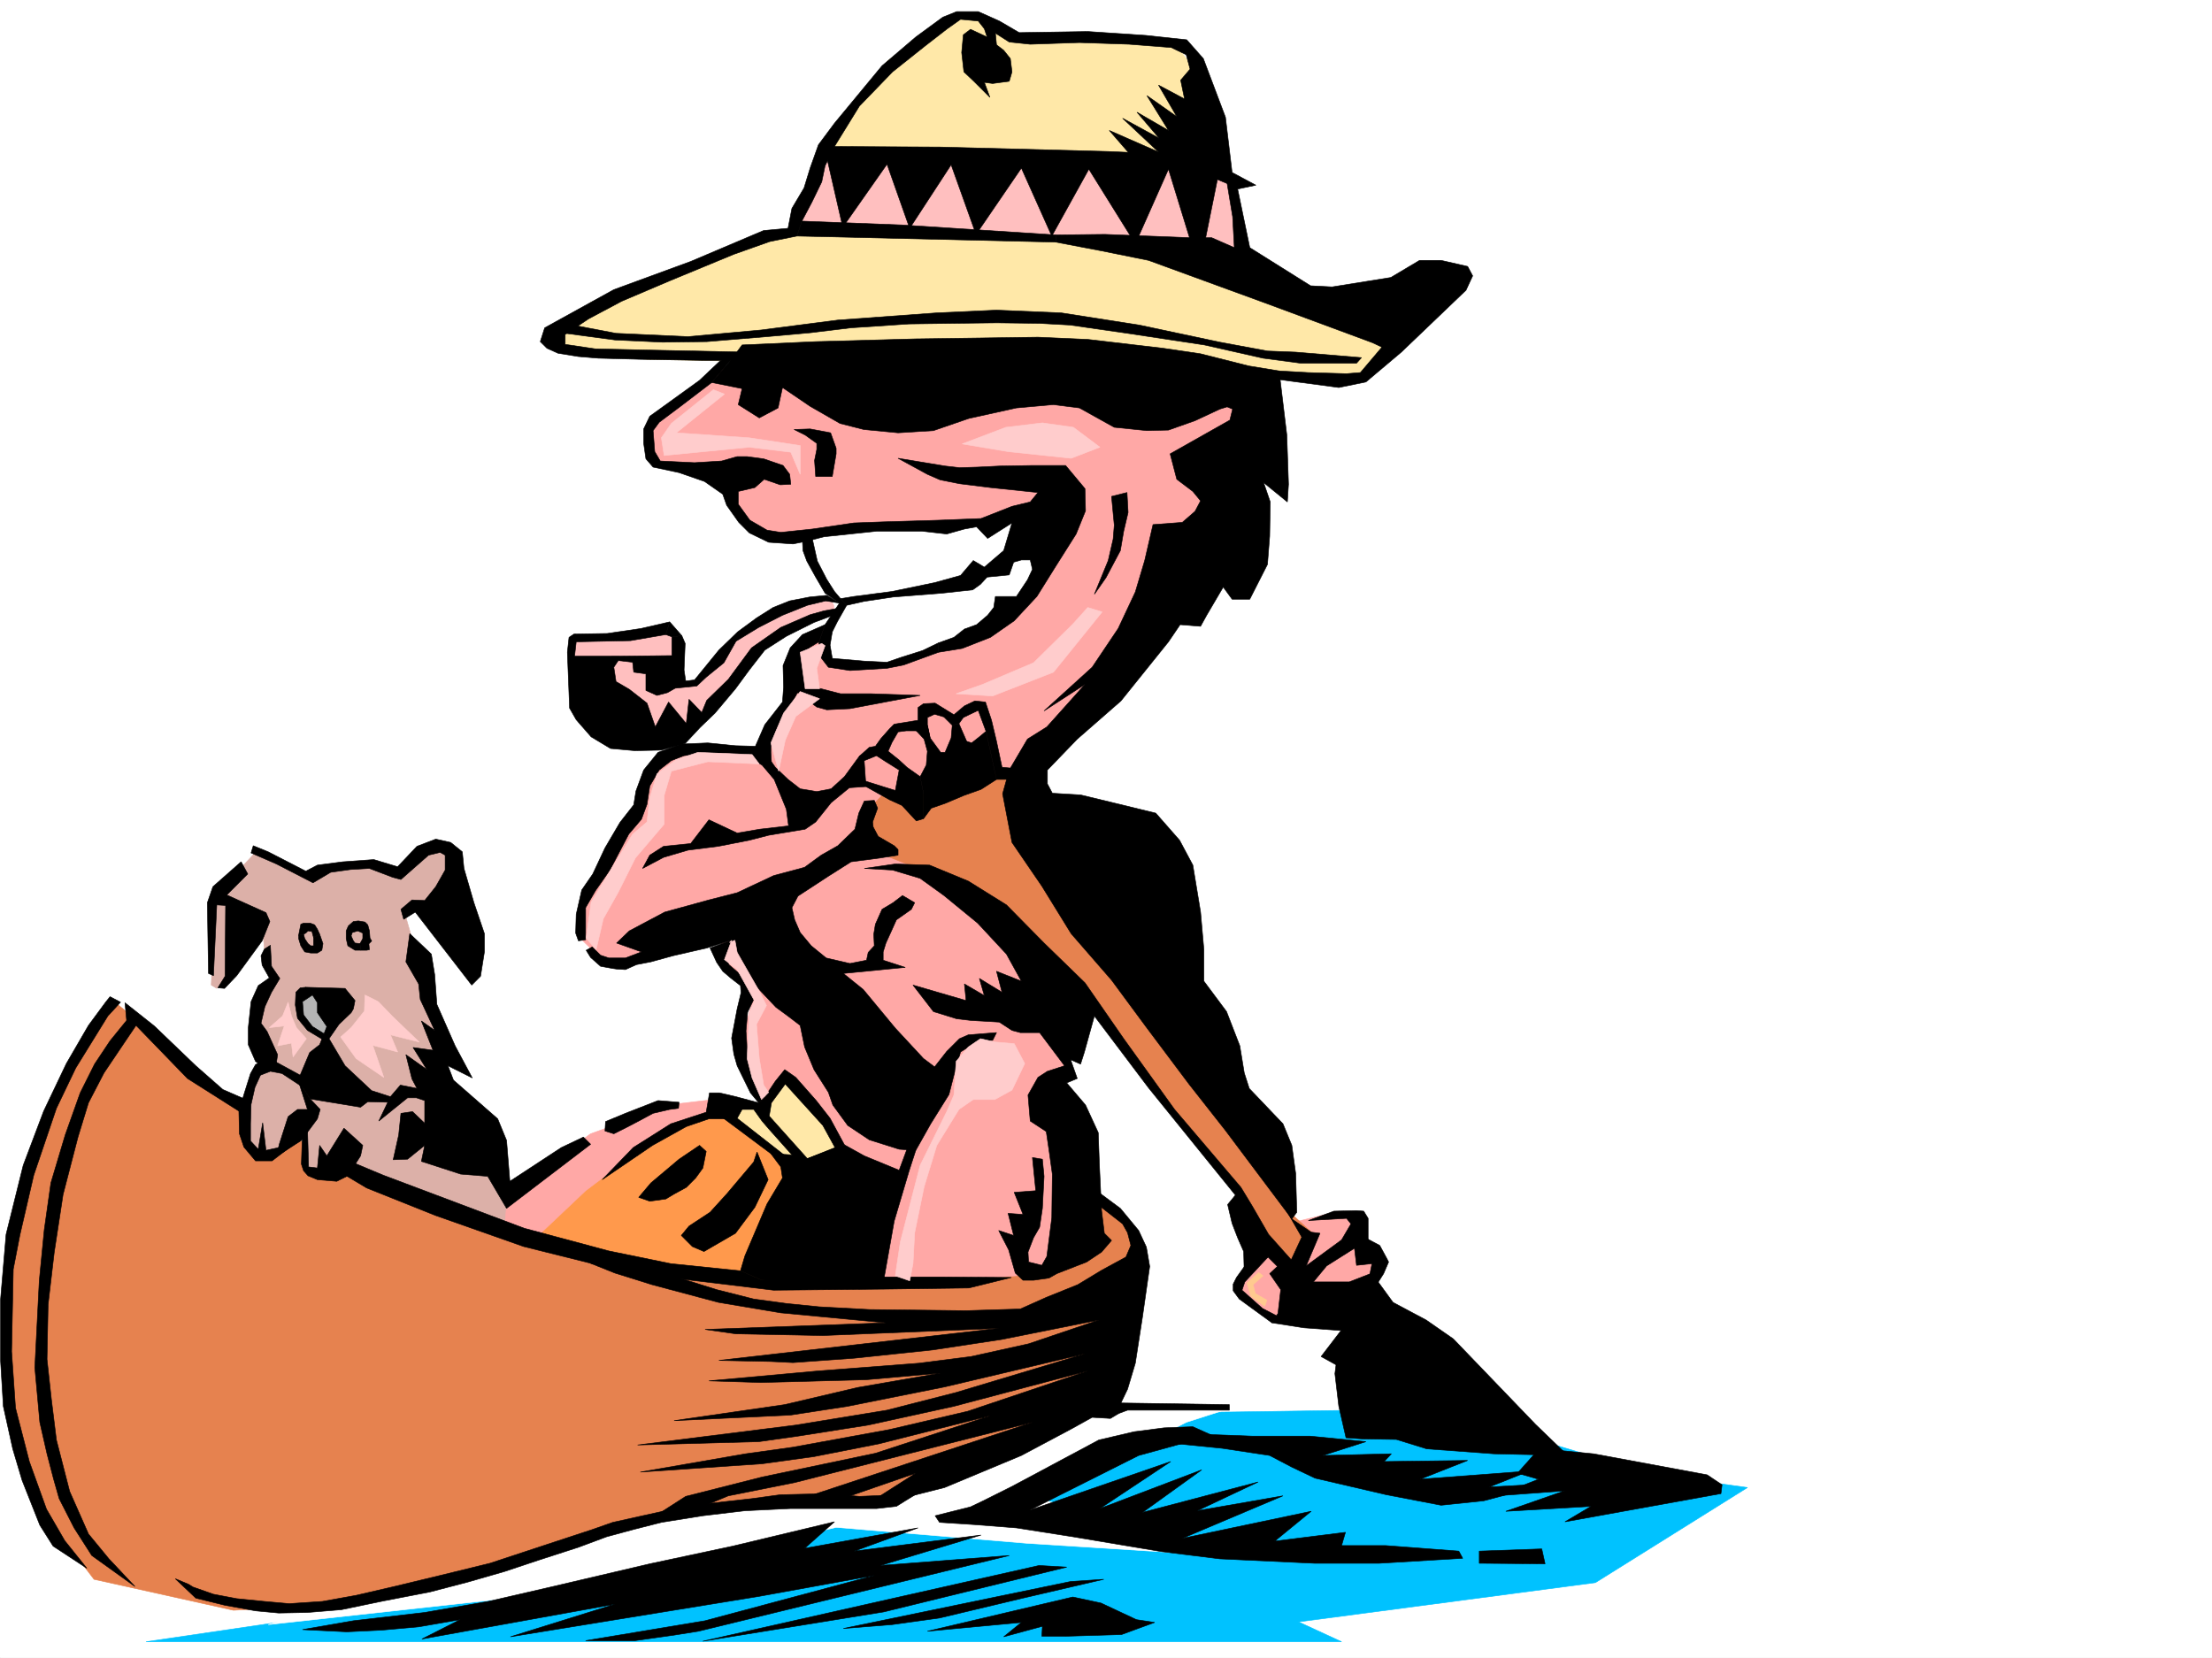<svg xmlns="http://www.w3.org/2000/svg" width="2997.016" height="2246.297"><rect width="100%" height="100%" fill="#333333" stroke="none"/><defs><clipPath id="a"><path d="M0 0h2997v2244.137H0Zm0 0"/></clipPath></defs><path fill="#fff" d="M0 2246.297h2997.016V0H0Zm0 0"/><g clip-path="url(#a)" transform="translate(0 2.16)"><path fill="#fff" fill-rule="evenodd" stroke="#fff" stroke-linecap="square" stroke-linejoin="bevel" stroke-miterlimit="10" stroke-width=".743" d="M.742 2244.137h2995.531V-2.16H.743Zm0 0"/></g><path fill="#ffbfbf" fill-rule="evenodd" stroke="#ffbfbf" stroke-linecap="square" stroke-linejoin="bevel" stroke-miterlimit="10" stroke-width=".743" d="m1124.633 810.426-75.695 15.719-77.891 62.168-28.504 38.984-35.188-4.496 11.965-50.207-6.726-22.48-60.684 12.745-77.926 3.012 3.754 60.645 94.387 70.418 79.414-17.989 71.2-93.605 53.956-39.684 61.426-16.5 5.984-17.246-8.992-4.457zm0 0"/><path fill="#e6824f" fill-rule="evenodd" stroke="#e6824f" stroke-linecap="square" stroke-linejoin="bevel" stroke-miterlimit="10" stroke-width=".743" d="m1470.785 1618.621-26.98 97.36-172.313 24.71-436.824-28.464-364.883-128.051-198.547-122.11-84.691-78.628-34.45-28.465-63.69 93.605-76.403 236.711-3.754 196.984 35.191 147.563 83.946 110.105 188.816 41.918 161.09-8.21 441.285-124.34 167.856-17.985h128.87l248.755-120.586 66.668-118.355 13.488-115.344-20.215-26.98-24.75-20.957zm0 0"/><path fill="#00c2ff" fill-rule="evenodd" stroke="#00c2ff" stroke-linecap="square" stroke-linejoin="bevel" stroke-miterlimit="10" stroke-width=".743" d="m1634.105 1913.71 308.696-4.495 299.703 89.148 125.117 17.242-206.015 128.836-402.34 53.176 58.414 26.938H197.809l483.273-71.16 406.836-97.36h157.34l218.8-106.351zm0 0"/><path fill="#fff" fill-rule="evenodd" stroke="#fff" stroke-linecap="square" stroke-linejoin="bevel" stroke-miterlimit="10" stroke-width=".743" d="m363.395 2201.332 402.34-44.184 367.148-87.625 259.976 21.7 272.723 17.246-259.234-78.633 200.82-102.637 98.14-31.437-241.25 22.445-209.808 80.156-62.168 35.188-220.289 13.492-161.094 26.234-218.804 75.66-84.649 8.211zm0 0"/><path fill="#dcb0a8" fill-rule="evenodd" stroke="#dcb0a8" stroke-linecap="square" stroke-linejoin="bevel" stroke-miterlimit="10" stroke-width=".743" d="m345.41 1155.719-53.957 57.672-5.242 121.367 7.508 4.496 29.207-28.465 32.96-51.691 4.497 51.691 14.234 15.719-28.465 44.926 12.004 54.699 9.735 19.472-23.97 8.993-11.257 61.386 3.008 34.489 17.246 19.468 18.727-3.007 39.687-37.457v53.175l21.738 10.516 45.711-9.774 119.137 53.958 30.691 8.21 58.457 20.997.743-44.965-38.946-89.852-55.441-77.144 5.238-37.457-16.5-62.91-32.96-113.86 26.234-13.492 24.71-16.461 10.481-39.727-10.48-22.441-22.48 6.726-47.938 29.208-31.477-10.48-50.203 1.487-38.2 12.004-43.48-27.722zm0 0"/><path fill="#fcc" fill-rule="evenodd" stroke="#fcc" stroke-linecap="square" stroke-linejoin="bevel" stroke-miterlimit="10" stroke-width=".743" d="m512.484 1357.2 19.473 20.214 35.969 34.488-38.942-9.738 9.735 23.227-33.703-8.993 14.976 43.438-37.46-25.492-20.997-29.207 14.235-12.707 17.984-22.485.742-21.738zm-122.109.741-7.508 18.73-17.984 15.759 20.254-2.27-8.996 26.98 18.73-3.753 2.227 18.73 17.988-24.71-13.488-14.977-6.727-15.758zm0 0"/><path fill="#b5b5b5" fill-rule="evenodd" stroke="#b5b5b5" stroke-linecap="square" stroke-linejoin="bevel" stroke-miterlimit="10" stroke-width=".743" d="m419.582 1342.969-12.746 11.262 6.02 25.453 19.472 19.472 11.223 1.485 8.992-28.465-13.488-14.235zm0 0"/><path fill="#ff994c" fill-rule="evenodd" stroke="#ff994c" stroke-linecap="square" stroke-linejoin="bevel" stroke-miterlimit="10" stroke-width=".743" d="m974.02 1500.266 144.632 74.175-77.183 163.282-150.614-14.977-184.32-48.719 132.629-123.554zm0 0"/><path fill="#ffa8a6" fill-rule="evenodd" stroke="#ffa8a6" stroke-linecap="square" stroke-linejoin="bevel" stroke-miterlimit="10" stroke-width=".743" d="m973.277 1510.004-50.949 11.262-55.441 36.675-73.43 55.442-70.418 66.668-39.726-12.75 4.496-48.68 112.41-82.383 110.11-39.726 62.948-7.465zm0 0"/><path fill="#ffe8a8" fill-rule="evenodd" stroke="#ffe8a8" stroke-linecap="square" stroke-linejoin="bevel" stroke-miterlimit="10" stroke-width=".743" d="m986.023 1490.531 48.68 6.766 28.504-37.461 62.168 58.418 23.227 54.66-83.91 1.527-35.227-29.21-46.453-41.954zm0 0"/><path fill="#ffa8a6" fill-rule="evenodd" stroke="#ffa8a6" stroke-linecap="square" stroke-linejoin="bevel" stroke-miterlimit="10" stroke-width=".743" d="m1710.547 1697.254-30.734 39.727 2.269 19.468 53.176 35.934 131.14-63.656-4.496-29.208-24.75-54.699h-38.199l-67.41 16.5-12.746 17.985zM977.773 499.582l-96.656 72.648 3.012 53.215 86.918 17.946 50.95 71.906 50.944 17.984 32.965-3.754 42.696 90.633-58.454 56.188-17.207 29.207-11.257 50.168-29.211 61.425h-104.16l-44.184 24.711-28.465 71.903-65.219 111.633-3.715 46.41 32.961 32.218h35.973l115.383-50.906 11.965 47.153 35.972 57.671-14.972 53.961 6.722 39.684 25.493 60.684 25.457-50.204 89.93 104.868 73.429 38.941-47.234 139.316 242.773-20.214 29.207-44.184-18.73-222.48 29.25-35.934-65.18-143.809-115.387-96.617 100.371-122.11L1499.25 942.27l101.895-148.305 78.668-92.903 29.25-137.042-35.973-49.465-409.106-25.453zm0 0"/><path fill="#e6824f" fill-rule="evenodd" stroke="#e6824f" stroke-linecap="square" stroke-linejoin="bevel" stroke-miterlimit="10" stroke-width=".743" d="m1232.512 1079.316-37.461-1.484-15.715 16.461-3.012 44.223 16.5 17.945 88.406 35.23 168.56 131.063 53.214 70.418 70.418 94.347 65.965 80.899 55.441 67.41 58.414 89.89 27.723-52.433-42.695-38.945-265.254-381.223-67.41-111.633-21.739-77.144-17.988-16.461h-49.422l-59.938 27.683zm0 0"/><path fill="#fff" fill-rule="evenodd" stroke="#fff" stroke-linecap="square" stroke-linejoin="bevel" stroke-miterlimit="10" stroke-width=".743" d="M1099.922 731.055v30.691l30.695 58.414v12.004l-17.246 32.961 8.25 32.926 64.438 2.265 77.925-14.23 80.938-37.461 50.95-50.164 34.444-80.898-47.937-21.739-64.434 12.746-137.867 4.496h-38.203zm0 0"/><path fill="#ffe8a8" fill-rule="evenodd" stroke="#ffe8a8" stroke-linecap="square" stroke-linejoin="bevel" stroke-miterlimit="10" stroke-width=".743" d="m1292.45 23.227-89.891 59.156-60.684 82.383-36.715 72.687-36.715 80.86-106.39 29.992-161.836 61.425-55.442 57.672 130.36 19.473 137.867 2.969 331.918-19.469 406.094 41.953 81.64 3.012 40.469-30.735 19.473-30.695-203.047-93.644-19.473-108.579-45.707-149.832-38.203-50.164h-212.781l-50.946-28.464zm0 0"/><path fill="#ffbfbf" fill-rule="evenodd" stroke="#ffbfbf" stroke-linecap="square" stroke-linejoin="bevel" stroke-miterlimit="10" stroke-width=".743" d="m1090.93 271.16-5.278 44.18 236.79 2.973 121.363 3.011 144.593 18.73 98.18 8.25-11.262-62.913-16.46-50.203-143.106-25.454-402.379-8.25zm0 0"/><path fill-rule="evenodd" stroke="#000" stroke-linecap="square" stroke-linejoin="bevel" stroke-miterlimit="10" stroke-width=".743" d="m992.75 484.605-28.465 33.704 41.211 8.25-5.238 21.703 28.465 17.984 25.492-13.488 5.98-27.684 37.461 25.453 40.465 23.227 32.219 8.21 46.453 4.497 47.937-2.973 47.973-16.5 64.438-14.23 50.203-4.496 35.191 4.496 47.195 26.234 44.223 4.496 29.207-.742L1619.133 570l33.703-15.719 9.773-3.011 7.47 3.011-3.755 14.977-80.898 45.668 8.992 34.484 21.742 16.465 10.477 12.746-7.504 14.23-17.246 14.977-39.684 2.973-11.262 48.719-12.707 42.656-23.226 49.46-35.23 52.434-65.18 59.16 55.445-35.933-51.691 57.672-26.235 16.46-24.71 41.954-8.993 32.18 12.707 65.921 40.469 59.2 39.722 64.398 54.704 62.91 46.449 62.914 58.418 77.926 49.46 62.91 89.93 119.844 6.723-8.996-1.484-52.434-5.239-38.199-12.004-29.207-45.707-47.938-6.726-20.996-6.024-36.675-17.984-46.45-30.695-41.214v-42.657l-4.496-50.949-10.477-63.652-17.988-33.703-32.219-36.715-58.453-14.235-43.441-10.48-38.239-2.266-6.726-12.707v-18.73l40.468-41.953 59.16-51.692 64.438-80.113 15.758-23.227 27.719 2.227 8.25-14.973 22.445-38.203 12.004 16.461h23.969l23.968-47.152 3.008-38.203.746-46.45-8.996-26.234 32.219 26.234 1.527-23.968-2.27-66.664-10.476-86.883-41.215-6.762-65.18-16.46-50.945-7.509-101.894-11.964-67.45-3.012-164.843 2.27-136.344 3.753-99.664 4.496zm0 0"/><path fill-rule="evenodd" stroke="#000" stroke-linecap="square" stroke-linejoin="bevel" stroke-miterlimit="10" stroke-width=".743" d="m976.29 488.36-28.466 26.98-48.719 35.187-18.73 13.493-8.25 17.203v19.472l3.012 20.996 9.734 11.22 35.23 7.507 34.446 11.965 24.71 17.242 5.282 14.977L1001 707.828l14.23 14.23 26.239 12.708 32.96 2.27 18.727-3.755 23.227-5.98 71.203-7.508h62.168l32.96 3.754 23.97-6.727 16.5-3.011 14.976 15.718 32.961-20.957-11.223 37.457-26.238 22.446-14.973-8.953-17.242 20.21-35.191 9.739-57.711 11.965-51.691 6.761-17.985 2.973 8.25 8.992 23.223-5.238 39.687-5.98 66.704-5.243 41.214-4.496 10.477-7.508 8.992-9.734 29.992-2.973 5.98-17.242 10.481-3.012h12.004l2.969 12.746-6.723 14.235-14.976 22.48h-28.504l-2.227 14.977-8.25 10.48-14.976 12.746-16.5 5.98-14.235 11.224-20.957 7.507v12.707l32.219-5.238 38.2-14.976 32.218-22.442 30.734-32.965 26.196-41.953 26.98-42.695 12.746-31.477-.742-29.949-26.238-31.437h-44.965l-44.18.742-29.992 1.484-24.711.746-19.473-2.23-63.691-10.48 39.726 21.702 17.204 7.508 26.234 5.239 41.953 5.238 64.438 6.726-10.477 12.746-24.75 5.98-41.957 16.505-56.184 2.226-75.66 2.27-40.469 1.484-56.187 8.25-42.734 4.496-18.73-3.011-23.227-13.489-15.715-21.699v-17.242l22.48-5.242 12.746-11.223 21.703 7.469 14.231-.742-1.484-13.489-8.997-11.964-26.234-8.993-22.441-3.011H998.77l-20.997 5.98-36.714 2.27-46.45-2.27-7.507-12.707-2.23-28.465 8.25-11.258 29.952-22.445 41.211-31.476 28.465-33.704zm0 0"/><path fill-rule="evenodd" stroke="#000" stroke-linecap="square" stroke-linejoin="bevel" stroke-miterlimit="10" stroke-width=".743" d="m1075.914 581.965 15.016 7.508 15.718 11.222v8.25l-3.011 14.973 1.523 21.742h22.484l5.239-30.734v-7.469l-7.508-20.996-27.719-5.238zm430.102 90.633 3.714 38.984-1.488 18.688-6.723 29.25-18.73 45.668 15.719-22.485 19.472-36.676 4.497-26.234 5.98-25.453-1.484-26.98zm-418.84 58.457.742 14.972 5.238 14.235 12.004 21.699 12.707 21.738 19.512 13.492-19.512 29.207-8.21 23.227v17.945l12.71 16.5 29.246 4.496 50.203-3.011 22.485-4.496 47.191-17.243V871.11l-21.738 10.477-28.465 8.996-19.473 6.723-30.73-1.485-43.441-3.754-3.012-17.984 3.012-17.95 6.726-13.487 12.746-22.485-8.25-8.992-8.25-9.734-10.48-16.461-12.746-24.711-6.727-29.992zm0 0"/><path fill-rule="evenodd" stroke="#000" stroke-linecap="square" stroke-linejoin="bevel" stroke-miterlimit="10" stroke-width=".743" d="m1117.867 846.398-30.691 13.45-16.5 17.988-9.738 23.965.746 29.21-1.489 20.255-23.968 30.691-12.746 29.207-26.977-.742-37.461-3.754-35.969 1.488-31.476 11.258-19.473 23.969-10.477 28.465-3.011 18.73-18.73 23.969-20.216 34.445-16.5 35.192-14.972 21.738-7.508 32.96-.742 25.454 3.75 10.48 9.738-1.484v-43.441l13.488-23.227 19.473-27.723 25.492-48.675 17.203-20.215 7.508-20.254 3.754-24.711 12.746-21.703 16.461-12.746 17.246-6.727 44.965-3.75 34.445 2.227 26.235 14.234 16.465 19.469 16.5 40.469 3.007 22.484-38.98 4.496-30.695 5.238-38.239-17.984-24.71 32.219-36.716 3.715-18.73 12.003-9.734 17.985 28.464-15.016 32.961-9.734 41.211-5.238 41.954-8.211 26.238-6.766 49.46-8.211 14.231-9.777 20.957-26.196 24.754-20.214 22.442-1.524-2.973-43.441-5.98 2.27-20.254 27.718-17.989 16.461-19.469 3.754-22.484-3.754-16.46-12.746-17.243-16.461-5.238-7.508-.746-11.96v-8.997l6.726-20.957 20.215-33.703 8.992-17.988 15.016 11.222 11.222 8.25 13.489 3.754 31.476-1.523 95.13-17.95-66.665-2.265h-41.21l-35.231-8.992-8.211-12.707-2.27-21 3.012-19.47 13.488-8.21zm0 0"/><path fill-rule="evenodd" stroke="#000" stroke-linecap="square" stroke-linejoin="bevel" stroke-miterlimit="10" stroke-width=".743" d="m1165.102 1056.09 47.937 15.016 5.238-27.723-17.984-11.262-12.707-8.21-20.254 8.21-2.973-7.465 13.45-12.004 8.25-1.488 7.507-10.477 11.965-13.492 6.02-5.98 32.219-5.238V958.73l7.468-5.238 15.758-.742 25.453 15.719 14.235-11.965 14.23-6.766 14.274 1.528 8.21 24.71 6.762 28.465 7.469 35.188 24.75 2.23-8.992 14.23h-23.227l-14.23-65.14-10.52-28.465-20.215 9.739-5.98 8.25-8.992 2.226-11.262-11.219-12.707-3.753-9.734 4.496v10.476l3.71 17.246-18.726-9.738h-13.488l-11.223 1.488-8.25 14.23-5.242 11.966 14.976 12.003 10.48 9.735 17.985 12.746 4.496 22.445v34.485l-9.734 2.972-19.473-20.957-16.5-7.508-32.218-17.984zm0 0"/><path fill-rule="evenodd" stroke="#000" stroke-linecap="square" stroke-linejoin="bevel" stroke-miterlimit="10" stroke-width=".743" d="m1241.504 990.207 10.516 11.223 4.5 16.46-1.528 18.731-8.25 15.754 4.496 22.445v34.485l10.52-14.23 19.473-6.766 24.71-10.477 23.223-8.25 20.996-13.492-14.23-65.14-8.992 7.468-10.481 8.25-6.762-2.227-10.48-23.968-8.992 2.226-1.528 17.246-8.21 19.47h-6.02l-14.234-19.47-3.711-17.246zM802.45 1283.066l11.222 11.223 11.262 3.754h22.48l21.7-8.25-33.704-11.965 17.242-16.5 47.938-25.457 59.941-16.46 38.239-9.774 49.421-23.188 41.957-11.258 22.48-16.46 22.485-12.75 23.223-22.442 5.242-21.738 7.508-16.461 13.488-.785 4.496 10.52-6.765 18.687.78 6.765 6.728 12.746 21.738 12.707 5.242 5.243v7.507l-23.969 3.75-39.726 5.243-30.73 19.472-41.216 26.938-8.21 15.758 3.753 16.46 7.47 17.243 14.976 17.949 20.253 16.5 32.22 7.469 22.48-4.461 2.23-10.516 8.25-8.992-.742-15.719 2.227-13.488 8.992-20.215 14.976-8.996 12.746-9.734 16.5 9.734-4.496 8.996-20.254 14.23-6.722 14.977-7.508 16.5-3.715 11.965v11.258l29.95 9.738-83.907 8.211 26.977 21.738 43.441 52.434 38.2 41.172 15.015 11.261 16.46-20.996 17.243-17.203 12.004-5.242 38.2-3.008-5.24 10.477-23.222 3.011-20.254 12.747-8.996 31.437-6.722 26.234-24.75 39.688-20.215 35.934-22.485-1.489-40.468-12.746-29.207-19.472-20.215-27.68-6.02-17.246-19.473-30.692-12.746-30.734-5.984-29.207-15.719-12.004-17.242-12.707-25.492-26.98-22.445-34.446-10.516-29.949-35.191 11.219-45.707 10.48-29.989 8.25-19.472 3.754-14.977 6.727-12.004-.746-5.238-.743-16.5-3.011-13.453-11.961-6.02-9.739zm0 0"/><path fill-rule="evenodd" stroke="#000" stroke-linecap="square" stroke-linejoin="bevel" stroke-miterlimit="10" stroke-width=".743" d="m962.055 1284.55 8.992 19.473 8.21 12.004 10.52 8.992 13.489 10.481.746 9.734-5.242 21.703-7.508 39.723 3.011 21.703 4.497 15.719 17.988 36.715 11.219 13.488 7.507-6.766-9.773-16.46-12.707-39.688-2.27-34.445 2.27-25.492 8.21-17.204-2.972-14.976-8.992-13.488-21.742-18.73-1.485-8.993 6.727-24.711zm209.031-107.835 41.953-6.024 46.45 1.528 52.472 21.699 51.691 32.219 50.946 51.691 55.445 53.918 52.434 75.66 68.933 95.871 89.93 105.61 14.973 24.71 22.484 38.946 30.695 34.445 14.27-30.691-25.492-44.184 12.003 19.473 26.196 17.945 12.004 1.524-18.727 44.183 47.934-35.187 12.746-21.742-5.98-7.47-51.731 2.974 34.488-12.707 30.73-.782 9.739.781 5.98 9.735v29.21l-19.472 11.962-36.715 23.226-17.984 21.743h48.68l30.73-12.004 4.5 6.722 23.965 32.961 44.964 23.969 36.715 25.492 111.633 116.09 43.48 41.953-99.667-2.266-91.415-6.726-41.214-12.746-45.707-.742-22.442-1.489-9.777-42.695-5.238-44.223 1.523-11.964-20.254-11.223 26.98-35.227-50.203-3.715-43.441-6.765 8.25-12.746 3.715-32.18-14.977-21.738 10.48-9.738-12.706-12.707-13.489 3.714-18.73 17.989-.781-29.211-8.211-18.727-7.508-19.473-5.984-25.453 10.48-12.746-117.613-145.297-73.43-97.398-13.488 48.719-5.242 16.46-13.489-5.98 8.993 25.453-14.27 5.98 25.492 29.993 17.242 37.418 1.489 41.953 3.007 63.656 3.754 30.73 9.739 9.739-13.493 15.719L1472.27 1710l-40.426 15.719-10.52 5.98-20.957 3.012h-14.234l-10.516-9.734-8.992-31.477-13.492-26.2 20.254 6.727-7.508-29.949 20.254 1.484-12.004-29.949 29.21-2.23-4.5-44.965 13.493 2.27 2.266 23.222-2.266 43.442-3.754 25.453-8.21 14.234-7.509 19.473.743 13.488 17.988 4.496 6.762-12.004 6.726-52.433.742-59.157-4.496-32.218-3.754-25.457-21.699-14.23-3.012-35.192 13.489-23.969 12.746-8.25 23.226-7.504-33.742-44.926h-26.2l-11.257-3.012-17.207-11.222-38.238-2.227-19.473-2.27-31.473-9.734-27.722-35.933 71.941 20.957-2.265-22.485 26.976 15.758-6.723-23.222 30.692 18.726-7.469-28.465 33.707 13.45-20.215-36.676-38.984-41.953-45.707-37.457-32.219-23.227-37.457-11.223zm69.676 381.969-8.996 27.722-20.215 68.149-14.23 80.156-12.747 5.98-100.41-.742-53.176-5.98-27.722-12.004 5.984-20.215 29.95-70.418 20.995-35.191-2.265-14.977-13.453-17.984 26.941 1.523 22.484 5.238 37.457-14.972 12.747-3.754 26.98 14.976 47.191 19.47 12.746-34.446zm0 0"/><path fill-rule="evenodd" stroke="#000" stroke-linecap="square" stroke-linejoin="bevel" stroke-miterlimit="10" stroke-width=".743" d="m1131.36 1554.969-16.462-29.992-50.949-56.145-18.726 25.453-3.012 17.984 51.691 57.672-15.718.747-36.715-41.211-8.996-10.48-11.258-15.72h-15.719l-6.726 11.965-8.993.742h-29.246l-30.695 10.52-45.707 25.453-68.191 46.45 41.957-43.438 50.945-32.219 47.976-15.719 4.457-26.234h13.489l22.484 5.238 19.512 5.238 11.219 3.012 7.507-6.766 14.977-22.44 12.746-15.72 14.977 10.477 27.722 31.438 18.727 23.968 19.473 35.973-50.204 18.726 37.457 17.208zm0 0"/><path fill-rule="evenodd" stroke="#000" stroke-linecap="square" stroke-linejoin="bevel" stroke-miterlimit="10" stroke-width=".743" d="m998.77 1515.242 65.18 50.95-19.473-3.012-65.22-48.68zm26.94 45.708-4.495 13.491-36.676 43.438-22.484 24.71-28.504 18.731-10.477 12.707 14.973 15.016 15.758 6.723 42.699-24.711 26.234-35.227 17.989-37.422zm-68.894-.743-4.496 22.445-9.777 13.489-12.707 12.746-16.5 8.992-11.223 6.727-21.738 3.011-14.977-5.242 16.465-19.469 38.239-32.218 27.722-18.731zm-36.714-66.664-.782 8.21-11.965 1.524-22.484 5.239-19.473 10.48-17.242 8.992-16.5 8.25-11.965-3.754.743-12.746 26.98-11.222 44.184-17.243zm-129.657 47.191-29.949 14.235-69.676 45.668-4.496-55.406-12.004-29.247-59.941-52.433-7.469-19.469 32.961 16.5-23.226-43.441-24.75-56.188-2.97-40.43-4.5-27.722-29.245-27.719-5.239 38.2 17.243 29.948 2.23 21 19.512 41.914-17.989-12.707 15.72 39.684-26.981-3.75 18.73 29.988-28.465-20.254 8.25 32.961 6.766 12.746-22.484-4.496-13.489 15.72-15.757 32.96 38.984-31.477h11.965l11.258 3.754v30.735l-16.5-15.758-15.72 2.266-3.007 29.21-7.469 33.704 19.473-.743 23.223-18.73-4.496 21.7 53.175 17.245 36.715 3.008 25.496 43.442 113.895-86.88zm0 0"/><path fill-rule="evenodd" stroke="#000" stroke-linecap="square" stroke-linejoin="bevel" stroke-miterlimit="10" stroke-width=".743" d="m546.969 1245.61 15.719-9.739 76.44 98.887 11.966-12.004 5.238-32.961v-24.711l-14.23-41.957-13.493-46.41-2.226-22.484-15.758-12.747-20.215-4.496-25.453 9.739-26.238 27.718-32.219-9.734-41.953 3.012-34.485 4.496-15.718 8.21-50.95-26.199-20.253-8.25-2.97 9.739 34.446 14.972 49.461 25.496 23.969-14.234 26.98-3.754 25.493-1.484 31.437 11.965 11.258 3.011 37.46-32.96 15.716-3.755 6.765 3.754v20.211l-12.746 22.485-14.976 18.73-17.243-.746-14.976 12.711zm-220.289-77.887-38.2 33.703-7.507 21.699 1.484 95.875 6.766 3.012 4.496-95.875 11.965.742-.743 95.875-9.738 15.719 8.996.78 16.5-17.241 34.446-47.196 10.48-26.195-5.242-12.004-53.176-23.969 28.465-28.464zm39.687 113.077-8.21 5.24-4.497 8.991 1.485 12.746 9.738 17.242-14.977 10.481-9.734 21.7-3.754 35.23v23.187l9.734 22.48 13.489 10.481h13.492l3.008-19.473-14.27-31.437-8.21-11.262 5.237-22.441 8.993-19.473 11.222-18.726-11.222-16.504zm37.496 182.75 15.719-37.417 13.488-10.516 5.985-14.976 3.754-9.735-12.746-18.73v-13.45l-6.727-10.519-12.004-5.238 3.012-5.242 53.176 1.527 13.488 16.46-2.227 11.224-3.011 5.238-16.461 15.758-13.493 19.472 21.704 36.676 35.972 33.703 25.492 8.25-2.27 7.508-28.464-.742-9.734 7.465-68.192-11.22zm0 0"/><path fill-rule="evenodd" stroke="#000" stroke-linecap="square" stroke-linejoin="bevel" stroke-miterlimit="10" stroke-width=".743" d="m420.324 1489.047 13.492 14.23-3.753 12.707-21.704 29.247-33.742 21.703 3.754-16.461 12.004-37.457 12.707-9.739h13.488l-12.707-39.726zm0 0"/><path fill-rule="evenodd" stroke="#000" stroke-linecap="square" stroke-linejoin="bevel" stroke-miterlimit="10" stroke-width=".743" d="m466.031 1528.73-23.222 37.461-9.739-14.234-3.007 30.695-11.965-1.488-1.528-52.434-6.722 3.754-1.489 44.926 2.973 8.996 6.02 6.762 12.71 5.238 26.235 2.23 14.976-7.468 17.243-26.977 3.011-14.234zm-51.687-191.003-7.508.746-5.984 6.02-.743 17.202 2.973 17.989 13.488 16.46 22.485 13.489v-8.992l-15.72-9.735-12.003-15.718-1.484-17.989 13.488-8.992zm-.742 122.855-42.739-23.227h-15.718l-8.993 5.239-6.726 12.004-8.25 26.199-7.508 24.71.746 30.731 6.02 17.95 15.718 18.726h22.485l29.207-22.441-37.461 8.21-4.496-37.417-5.98 35.93-10.481-11.22v-23.226l.746-26.238 5.238-23.184 7.508-16.5 13.45-5.242 15.757 3.012 30.73 20.215zm11.218-190.262v11.223h-3.754l-3.714-2.973-4.497-6.765-1.523-5.98-6.727 1.523v4.457l2.973 9.738 5.277 8.25 8.211 1.523h8.997l6.019-3.753 1.484-8.993-4.496-12.746zm0 0"/><path fill-rule="evenodd" stroke="#000" stroke-linecap="square" stroke-linejoin="bevel" stroke-miterlimit="10" stroke-width=".743" d="m411.332 1265.824 3.012-1.488 3.008-3.008 5.242.742 2.226 8.25 8.25-4.496-3.007-6.726-3.754-5.98-5.985-2.27h-8.992l-3.754 1.488-2.973 15.012zm80.195-1.488-6.765-3.008-7.469 2.266-1.523 4.496 3.011 6.726 2.227 3.012 6.765.742.743 8.992h-7.508l-9.735-6.019-2.23-9.738v-10.477l2.973-6.726 6.765-5.98 6.723-.786 8.992 1.527 3.754 3.754 2.27 8.211.742 9.734 2.23 3.754-3.754 3.754-8.21-6.765zm0 0"/><path fill-rule="evenodd" stroke="#000" stroke-linecap="square" stroke-linejoin="bevel" stroke-miterlimit="10" stroke-width=".743" d="m491.527 1271.805-3.754 6.765.743 8.992h8.25l3.754-.742-.782-8.25 3.754-3.754zm-348.422 86.136-23.226 31.477-29.988 51.691-30.692 64.399-27.722 73.43-23.227 93.605-7.508 88.402v82.387l3.754 62.168 12.746 57.672 12.707 42.7 24.008 60.64 17.988 28.465 45.707 29.992-29.988-37.457-24.715-42.7-23.222-64.437-18.73-72.648-5.278-76.399 2.265-111.594 8.996-46.449 18.727-80.898 30.734-90.633 26.196-54.664 43.48-70.418 8.992-9.735 8.211-8.996-14.23-7.464zm0 0"/><path fill-rule="evenodd" stroke="#000" stroke-linecap="square" stroke-linejoin="bevel" stroke-miterlimit="10" stroke-width=".743" d="m169.344 1358.727 2.226 23.968-22.48 27.68-20.961 31.477-19.469 38.945-20.254 56.93-19.472 65.18-8.993 63.652-6.726 68.894-6.02 117.613 6.762 74.133 9.738 42.7 8.992 34.445 7.47 26.238 20.253 39.684 23.969 37.46 58.453 41.954-35.23-37.457-27.723-33.707-25.492-57.672-17.946-69.676-6.765-54.66-5.98-54.703 1.484-74.133 8.25-70.418 12.004-78.633 20.214-77.887 14.23-46.449 21-40.469 27.72-41.172 15.718-23.226 23.97 24.71 45.706 47.196 69.676 44.184 7.508-16.461-29.246-12.746-36.676-32.219-56.227-53.922zm299.699 212.703 50.203 20.957 191.043 71.906 114.645 30.73 83.906 17.204 94.426 9.738 27.722 12.004 159.567-3.754h86.175l93.645.742-57.672 14.234-112.41 1.524-152.102 1.484-161.09-19.472-87.663-17.243-89.891-22.441-119.137-41.957-93.644-37.457-38.985-23.223zm0 0"/><path fill-rule="evenodd" stroke="#000" stroke-linecap="square" stroke-linejoin="bevel" stroke-miterlimit="10" stroke-width=".743" d="m1483.531 1629.102 37.457 29.207 6.727 12.004 4.496 17.203-6.723 15.757-32.965 17.95-32.214 19.468-42.739 17.246-35.191 15.72-73.43 2.265-131.14-1.524-68.153-3.714-44.218-4.497-44.223-6.023-50.168-12.707-71.942-22.48-99.667-13.493 33.746 13.493 50.203 15.714 89.89 23.97 84.653 14.233 142.363 13.489-245 8.992 41.953 5.984 117.652 2.266 238.235-9.734-379.113 43.441 70.457 1.484 29.953 1.485 83.164-5.98 106.39-11.223 93.645-14.23 131.144-26.24-95.171 32.22-77.926 17.242-70.418 8.996-136.383 10.476-148.344 13.489 70.457 2.23 142.325-3.754 101.152-8.992-112.375 19.473-98.883 23.222-149.871 21.743 157.34-7.508 77.926-11.965 131.14-26.238 190.301-44.926-174.582 52.433-93.645 23.97-123.632 20.214-214.309 26.98 164.102-4.496 53.175-7.507 95.172-14.977 116.125-25.453 181.348-47.938-162.617 54.665-105.649 24.71-131.101 23.965-64.438 8.996-142.363 24.711 164.844-11.222 70.421-9.735 87.66-17.246 151.356-38.199-155.851 50.95-153.586 32.214-103.418 26.2-39.688 25.491 61.426-11.261 35.973-14.973 89.93-17.988 322.144-81.64-310.922 102.636 53.176.746 99.668-34.45-59.942 38.204h24.711l74.211-18.73 104.125-43.442 68.934-36.715 26.976-14.972 24.711 1.484 11.262-6.727 11.965-4.496h137.867v-7.508l-146.86-2.226 8.993-18.73 10.52-35.188 9.734-62.953 9.734-68.153-4.496-26.195-10.477-22.484-24.75-29.95-37.457-27.722zm0 0"/><path fill-rule="evenodd" stroke="#000" stroke-linecap="square" stroke-linejoin="bevel" stroke-miterlimit="10" stroke-width=".743" d="m255.48 2146.668 6.02 3.754 27.723 9.734 31.476 5.985 37.457 3.754 33.703 3.011 44.965-3.011 45.707-8.25 51.692-11.965 62.168-14.977 67.449-16.5 79.41-26.195 59.2-19.473 27.722-9.734 40.469-8.996 61.425-13.489 86.918-9.734 38.203-5.242 64.434-1.524 42.738 3.754 53.918-2.23 35.23-8.25-26.98 16.46-12.004 7.509-26.937 3.011h-116.91l-61.426 2.973-56.93 6.762-56.226 8.996-38.2 9.734-35.972 9.735-38.203 14.234-53.215 17.203-47.192 15.719-49.46 14.23-51.692 13.492-62.168 12.004-57.71 11.965-45.712 3.75-38.941.746-31.477-2.972-41.21-7.508-39.688-9.735-27.723-26.238zm154.368 61.426 68.933-12.004 96.653-11.223 86.136-14.973 87.664-20.214 131.141-30.735 112.375-23.968 137.867-32.961-40.469 35.972 153.621-27.722-86.175 31.476 171.57-21.738-136.34 41.21 174.582-13.487-421.11 102.597-32.96 5.239-53.176 7.507h-66.703l161.836-26.98 229.281-61.387-156.597 28.426-336.415 54.703 141.622-44.184-261.504 47.192 51.691-26.234-56.187 9.734-50.204 4.496-47.195 2.23zm997.988-86.879L952.32 2223.813l245-39.688 247.973-60.684zm42.734 21.699-307.949 63.695 65.922-5.277 64.438-8.957 113.152-26.977 109.363-25.457zm2.973 20.996-197.024 46.414 127.348-11.965-23.969 19.473 52.434-14.234-.742 13.488h32.215l75.699-2.266 44.926-16.46-24.711-3.755-47.938-22.484zm162.617-230.726-38.984 1.523-40.469 5.238-47.934 11.223-53.218 28.465-64.434 34.449-38.945 19.469-17.242 8.25-47.938 12.004 5.984 8.996 46.45 2.969 57.71 4.496 76.403 12.003 120.621 20.215 78.672 9.739 128.129 5.98h87.664l113.156-6.726-5.242-9.735-98.922-7.508h-59.941l5.242-17.984-95.875 12.004 49.422-40.469-174.582 36.715 136.383-57.672-116.13 20.215 82.426-38.945-156.597 41.21 80.156-57.671-137.867 52.433 95.91-63.695-191.04 65.922 147.603-74.133 76.402-20.996 25.492-5.238zm388.106 168.558v16.461l89.148.742-4.496-20.214zm0 0"/><path fill-rule="evenodd" stroke="#000" stroke-linecap="square" stroke-linejoin="bevel" stroke-miterlimit="10" stroke-width=".743" d="m1637.117 1943.7 59.195 2.23h78.672l75.657 7.507-58.415 18.727 92.903-2.266-9.738 10.477 113.117-1.484-64.438 25.453 148.348-11.223-54.664 21.742 80.156-4.496-87.66 23.184-57.715 6.023-74.172-14.234-96.656-22.48-31.434-14.977-29.992-15.719-64.433-9.734-67.45-6.766zm0 0"/><path fill-rule="evenodd" stroke="#000" stroke-linecap="square" stroke-linejoin="bevel" stroke-miterlimit="10" stroke-width=".743" d="m2080.668 1968.41-24.711 27.723 28.465 8.21-56.93 22.485 92.156-6.726-79.449 27.683 115.422-6.726-35.227 20.957 211.294-38.2 1.488-11.964-20.215-13.489-153.625-28.465-68.934-6.726zm-388.105-261.422-17.247 23.969-4.496 8.992v8.992l8.25 11.223 44.223 32.219 7.469-8.992-20.215-10.48-27.723-24.712 3.754-11.219 31.477-33.707zm141.617-23.968 3.754 31.476 20.957-2.27-3.754 18.731 10.52 8.992 8.991-14.23 6.727-15.719-2.23-4.496-9.774-17.988-25.453-13.489zm-714.043-876.348-23.227 2.27-26.976 5.238-22.485 8.992-22.48 14.234-25.457 18.727-25.492 24.71-32.961 40.43-12.004 1.528-2.227-15.016 1.485-35.933-4.497-10.477-13.488 1.484v25.454l-71.164.78H778.48l2.231-19.468 73.43-1.527 47.972-8.25 5.242-17.203-38.984 8.992-45.707 6.726-44.926.742-6.765 4.497-2.227 20.214 2.969 75.66 8.996 15.754 20.254 23.188 26.195 15.758 33 2.972 35.934-.742 32.219-8.996 20.253-21.7 20.215-19.472 27.723-32.96 18.727-25.493 20.996-26.941 29.21-18.727 37.458-18.73 29.988-11.223v-7.504l-16.5 3.008-18.727 5.242-39.726 17.203-39.688 27.723-31.476 42.695-29.207 28.465-6.766 16.5-17.242-17.984-3.715 32.96-24.008-29.206-17.945 33.703-11.262-32.219-23.969-18.73-17.984-10.477-3.012-19.473 6.024-8.992 19.468 2.227 1.489 13.492 16.5 2.265v22.446l14.976 6.762 14.23-3.754 10.481-5.98 29.246-3.013 12.746-11.964 23.97-19.508 16.46-29.211 30.73-18.727 32.22-16.46 33.706-13.493 24.75-5.98 18.727 3.011zm0 0"/><path fill-rule="evenodd" stroke="#000" stroke-linecap="square" stroke-linejoin="bevel" stroke-miterlimit="10" stroke-width=".743" d="m907.355 842.645 16.461 18.73-13.488 1.484-8.215-3.011zm95.911-354.285h-48.72l-86.917-1.485-56.93-1.527-26.98-2.227L756 478.625l-14.977-6.766-8.992-8.953 5.98-18.73 93.645-51.692 104.164-38.199 98.883-41.953 33-2.973 5.238-26.98 16.461-27.719 8.254-26.941 11.219-31.477 21.742-29.207 64.434-77.887 45.71-38.984 36.716-26.937 18.726-7.508h29.207l28.504 12.746 26.941 15.719 92.942-1.485 78.668 5.238 55.445 5.981 22.48 25.496 29.954 79.371 8.992 74.914 32.219 17.207-24.711 5.239 16.46 79.41 82.423 51.691 29.207 1.484 79.453-12.746 38.941-23.183h29.207l35.973 8.21 6.765 12.747-8.992 19.472-87.664 83.907-47.976 40.43-36.715 7.507-95.871-12.746 14.976-9.738 38.942 2.23 52.472 1.524 18.73-1.524 29.208-34.445-12.746-5.984-147.606-54.66-155.812-56.93-62.95-12.746-62.953-12.004v-9.738l66.707-.743 115.383 4.496h29.207l30.735 13.489-2.27-41.953-7.469-44.926-50.203-20.957h-65.18l-44.222-50.95 66.664 29.211-48.68-45.71 49.465 26.98-29.992-35.191 42.7 24.71-29.208-47.19 40.465 28.464-24.75-42.7 35.23 18.731-5.238-25.453 12.746-14.976-5.238-19.512-20.254-9.735-56.93-4.457-67.449-2.27-66.664 2.27-28.465-3.011-18.77-12.004 1.524 15.758 9.738 7.468 8.993 11.262 2.23 17.945-3.715 12.746-22.484 3.012-11.262-1.527 7.508 20.254-21.738-21.739-13.489-12.746-2.972-26.195 2.226-23.969 9.739-7.507 22.48 10.476-3.754-11.219-8.25-10.48-23.965-2.27-17.988 12.75-29.95 23.223-44.222 35.191-44.926 46.45-33.742 54.664-12.75 26.234-4.496 21.703-13.45 27.719-13.487 25.496-6.766 20.215-36.715 7.465-48.68 17.246-86.918 35.93-65.18 27.722-44.964 23.969-31.477 20.996v13.453l40.47 6.02 64.437 1.484 141.62 3.012zm0 0"/><path fill-rule="evenodd" stroke="#000" stroke-linecap="square" stroke-linejoin="bevel" stroke-miterlimit="10" stroke-width=".743" d="m1086.434 299.625 136.34 5.238 207.542 13.45v9.738l-350.648-8.211zm0 0"/><path fill-rule="evenodd" stroke="#000" stroke-linecap="square" stroke-linejoin="bevel" stroke-miterlimit="10" stroke-width=".743" d="m1119.395 209.734 22.48 98.102 59.941-85.395 30.696 86.918 56.183-86.136 33.746 94.347 61.426-89.851 41.211 92.12 50.203-90.636 62.953 101.113 44.926-101.113 32.219 104.867 16.5-3.754 18.727-92.863-48.72-27.719-100.367-4.5-227.054-5.98-143.848-.781zM768.004 438.938l66.664 12.707 97.398 4.496 98.922-8.993 104.125-13.449 134.113-9.777 80.934-3.715 87.664 3.715 105.649 16.5 109.363 23.226 64.437 11.965 38.239 1.524 89.148 7.468-6.726 7.508h-75.696l-50.949-6.765-79.41-17.946-104.164-15.757-77.926-11.223-41.21-2.266-57.673-.746-60.683.746-58.457.782-78.668 5.238-55.442 6.726-58.457 5.239-81.64 6.765-59.942.742-64.433-3.011-72.688-9.735zm0 0"/><path fill="#fcc" fill-rule="evenodd" stroke="#fcc" stroke-linecap="square" stroke-linejoin="bevel" stroke-miterlimit="10" stroke-width=".743" d="m1303.71 601.477 62.169 10.476 85.434 8.992 38.945-15.011-35.973-26.942-41.953-5.98-49.422 5.98zm-337.16-73.43-56.968 45.707-13.488 19.473 3.754 23.968 115.383-11.261 56.187 6.761 12.746 29.953v-38.945l-68.933-10.476-98.883-6.766 65.18-52.434zm507.247 295.125-20.254 22.484-53.176 52.395-68.933 29.246-35.973 12.707 49.46 3.012 82.423-32.22 65.926-81.64zm-360.426 48.68-29.207 11.964 6.766 49.461h19.472l-3.754-27.722 11.22-30.692zm-29.207 65.179-22.48 29.207-17.207 40.43 10.48 38.203 8.992-41.957 14.235-32.18 32.218-23.968zm-55.441 98.102-69.68-3.012-49.461 12.75-9.734 32.961v38.941l-38.946 45.708-23.222 46.414-20.254 35.972-9.739 41.953-13.488-15.757 6.766-48.68 26.195-43.442 29.988-48.675 19.473-16.504 3.754-32.922 9.738-32.215 26.235-19.473 29.207-9.738 73.43 2.973zm-29.953 255.402 29.953 52.434 9.734 19.472-13.488 25.493 3.754 46.41 5.98 35.972 6.766 9.735-9.739 9.738-12.746-29.207-6.722-26.238 2.968-62.168 6.766-16.461-23.226-41.953-17.243-13.492 9.735-26.196-3.008 3.012 7.504-3.012zm349.125 121.367 26.234 2.227 14.234 26.98-17.242 35.934-23.226 12.746h-29.207l-19.473 13.488-29.988 48.68-17.207 56.187-12.747 62.168-2.265 41.915-4.496 23.226-19.473-6.726 6.762-45.708 26.941-104.082 35.973-72.687 9.734-22.445 3.012-45.707 16.5-19.473 16.46-11.219zm0 0"/><path fill="#ffca8f" fill-rule="evenodd" stroke="#ffca8f" stroke-linecap="square" stroke-linejoin="bevel" stroke-miterlimit="10" stroke-width=".743" d="m1705.309 1724.23-15.758 14.235 5.277 17.984 18.73 13.453 2.97-8.21-15.716-8.997-3.011-12.004 13.488-11.964zm0 0"/></svg>
